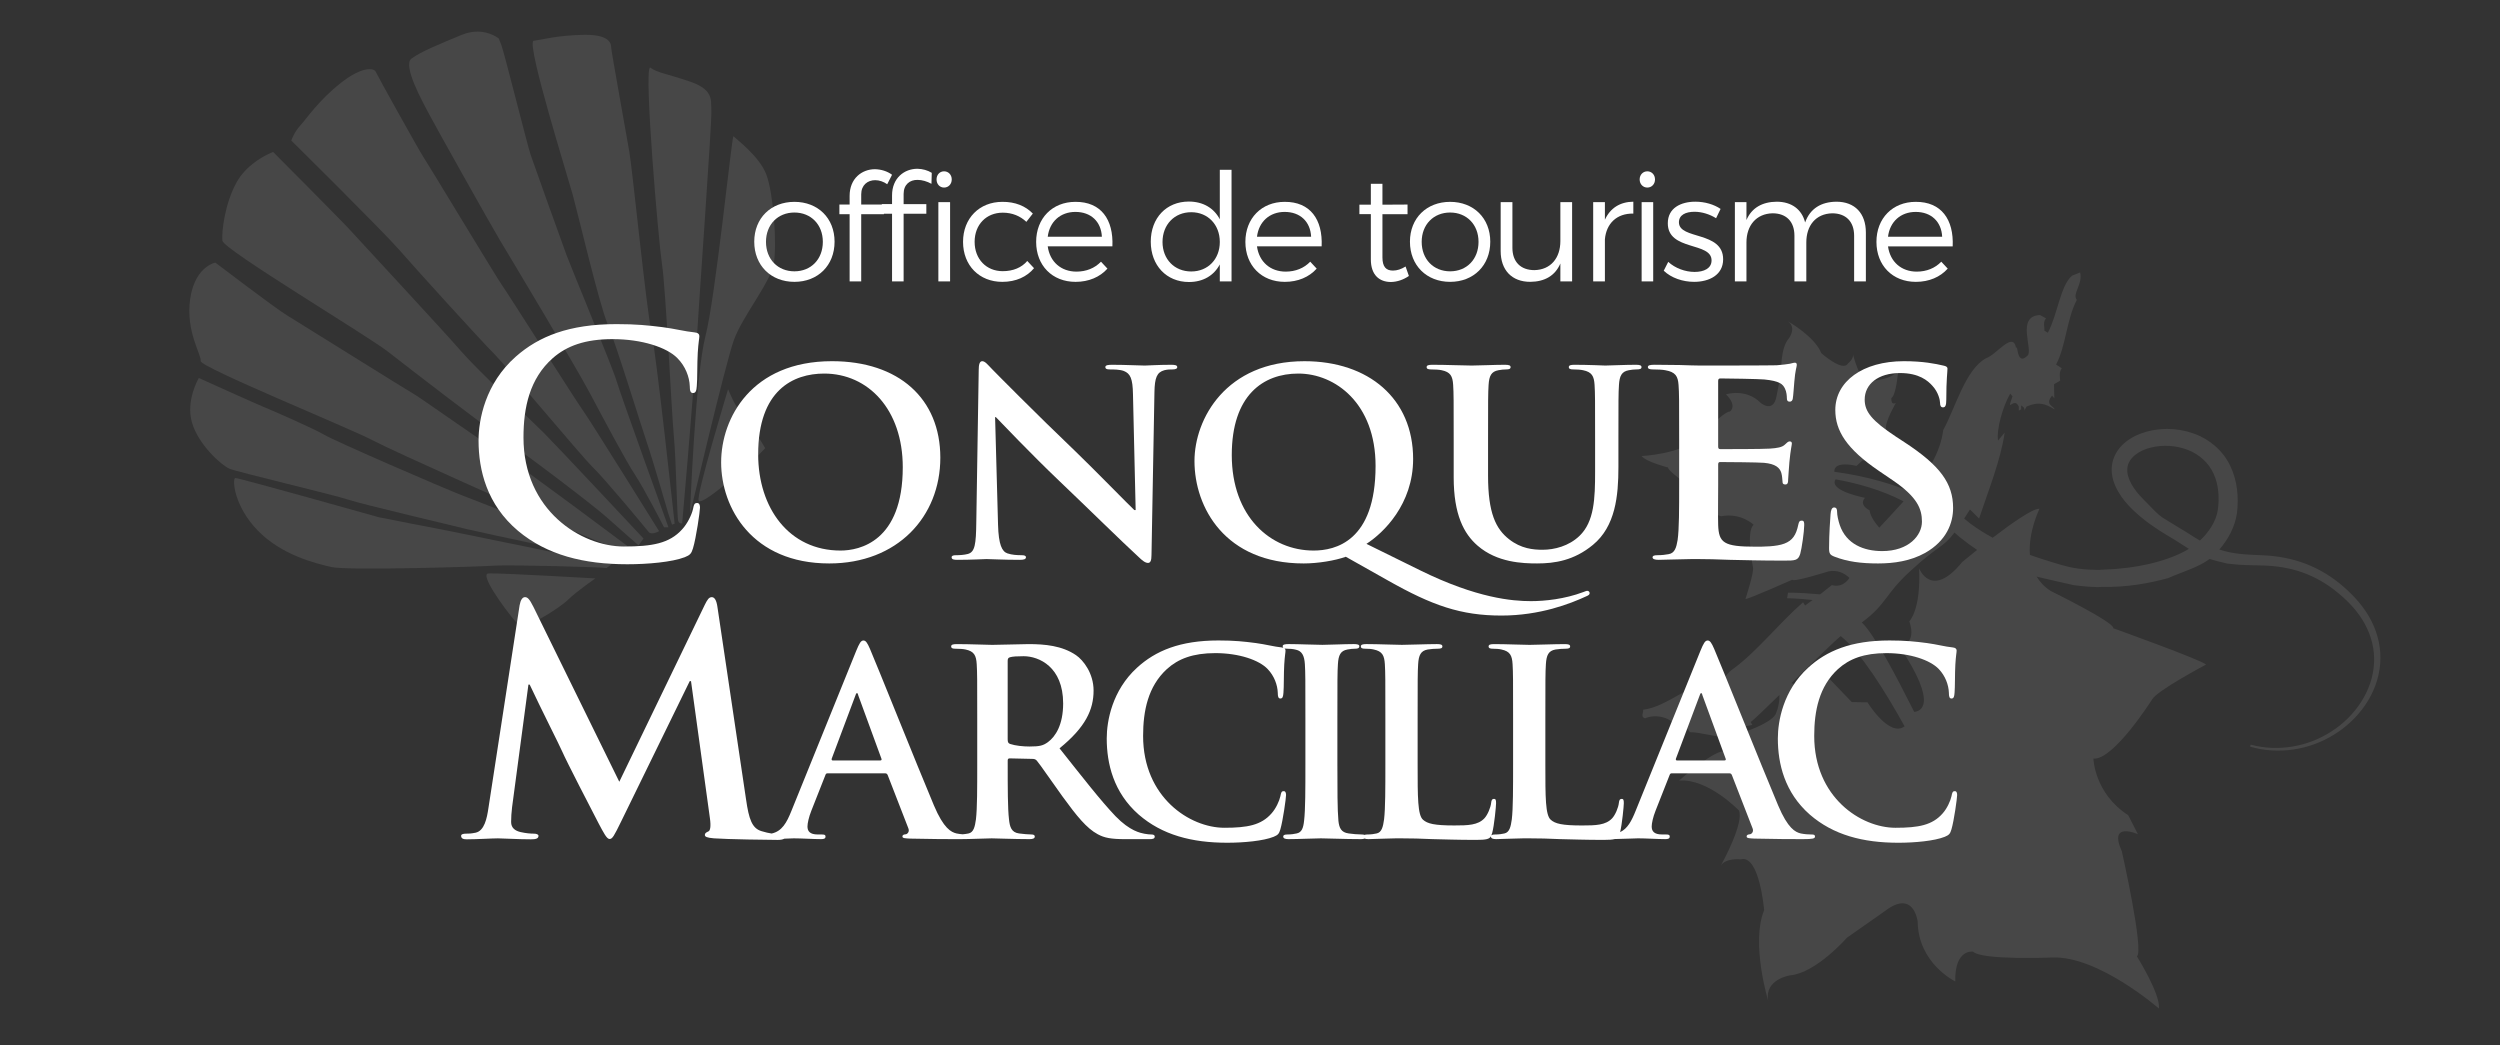<?xml version="1.0" encoding="utf-8"?>
<!-- Generator: Adobe Illustrator 16.0.0, SVG Export Plug-In . SVG Version: 6.00 Build 0)  -->
<!DOCTYPE svg PUBLIC "-//W3C//DTD SVG 1.1//EN" "http://www.w3.org/Graphics/SVG/1.1/DTD/svg11.dtd">
<svg version="1.1" id="Calque_1" xmlns="http://www.w3.org/2000/svg" xmlns:xlink="http://www.w3.org/1999/xlink" x="0px" y="0px"
	 width="259.5px" height="108.5px" viewBox="0 0 259.5 108.5" enable-background="new 0 0 259.5 108.5" xml:space="preserve">
<rect x="0" y="0" width="259.5" height="108.5" fill="#333333" stroke="none"/>
<g opacity="0.1">
	<path fill="#FFFFFF" d="M75.576,40.403c0,0-3.342,11.024-3.053,11.565c0.205,0.39,2.072-1.118,3.39-2.209
		c0.524-0.436,0.962-0.803,1.173-0.961c0.743-0.552,2.339-2.279,2.339-2.279s-1.617-2.8-2.334-3.458
		C76.372,42.405,75.576,40.403,75.576,40.403z"/>
	<path fill="#FFFFFF" d="M50.695,59.525c-0.053,0.004-0.093,0.016-0.125,0.041c-0.632,0.479,2.794,4.939,3.332,5.365
		c0.563,0.447,4.113-1.76,5.052-2.67c0.936-0.912,2.846-2.221,2.846-2.221s-8.971-0.521-10.858-0.521
		C50.836,59.52,50.753,59.523,50.695,59.525z"/>
	<path fill="#FFFFFF" d="M39.329,53.692c0,0-14.478-4.075-14.897-4.075c-0.002,0-0.003,0-0.003,0c-0.012,0-0.022,0.004-0.034,0.012
		c-0.28,0.21-0.073,2.923,2.335,5.414c2.494,2.582,6.006,3.431,7.673,3.816c1.672,0.387,15.648-0.045,16.953-0.146
		c1.307-0.107,11.299,0.15,11.604,0.25l0.518-0.389c0,0-16.066-3.314-17.001-3.488C45.541,54.917,39.329,53.692,39.329,53.692z"/>
	<path fill="#FFFFFF" d="M33.666,45.134c-1.044-0.63-5.817-2.709-6.298-2.892c-0.481-0.182-6.729-3.006-6.729-3.006
		s-1.387,2.328-0.708,4.635c0.677,2.309,3.06,4.432,3.896,4.784c0.837,0.351,10.9,2.723,12.294,3.201
		c1.393,0.479,11.58,2.863,12.438,3.09c0.861,0.227,15.364,3.298,15.364,3.298l0.344-0.467c0,0-14.305-5.603-16.233-6.334
		C46.107,50.713,34.711,45.764,33.666,45.134z"/>
	<path fill="#FFFFFF" d="M42.985,40.918c-0.583-0.323-11.976-7.437-13.25-8.22c-1.276-0.784-7.383-5.439-7.383-5.439
		s-0.425,0.078-0.938,0.466c-0.635,0.481-1.408,1.437-1.675,3.312c-0.483,3.386,1.203,5.812,1.089,6.436
		c-0.11,0.626,15.592,7.023,17.881,8.245c2.29,1.218,16.709,7.596,17.778,8.103c1.067,0.504,8.729,3.682,8.729,3.682l0.29-0.539
		c0,0-11.447-8.586-13.64-9.988C49.675,45.577,43.573,41.242,42.985,40.918z"/>
	<path fill="#FFFFFF" d="M47.848,36.442c-1.701-1.98-10.862-11.834-11.557-12.613c-0.695-0.782-7.94-8.055-7.94-8.055
		s-0.952,0.345-1.974,1.118c-0.65,0.491-1.328,1.156-1.809,2.017c-1.236,2.216-1.578,5.173-1.483,6.076
		c0.095,0.905,15.021,9.824,17.22,11.546c2.2,1.719,10.558,8.163,12.343,9.326c1.787,1.161,8.918,6.571,10.301,7.814
		c1.384,1.244,3.332,2.938,3.332,2.938l0.515-0.709c0,0-8.954-9.573-10.317-10.939C55.118,43.59,49.55,38.422,47.848,36.442z"/>
	<path fill="#FFFFFF" d="M52.107,29.6c-0.464-0.624-7.943-13.024-8.201-13.373c-0.259-0.346-4.779-8.458-4.913-8.791
		c-0.051-0.129-0.259-0.257-0.63-0.257c-0.542,0-1.435,0.272-2.703,1.213l-0.165,0.125c-0.042,0.031-0.083,0.064-0.125,0.098
		c-2.327,1.834-3.568,3.729-4.209,4.424c-0.64,0.691-0.924,1.55-0.924,1.55s9.558,9.45,11.152,11.29
		c1.6,1.843,8.575,9.531,9.886,10.83c1.31,1.298,8.972,10.531,10.229,11.76c1.26,1.229,5.489,6.306,5.803,6.725
		c0.309,0.417,1.103-0.063,1.103-0.063s-7.184-11.539-7.801-12.375C59.987,41.918,52.574,30.229,52.107,29.6z"/>
	<path fill="#FFFFFF" d="M58.834,26.552c-0.475-1.267-3.469-9.643-3.762-10.506c-0.295-0.861-2.765-10.707-3.03-11.376l-0.266-0.667
		c0,0-0.852-0.722-2.216-0.722c-0.486,0-1.038,0.092-1.641,0.34c-2.295,0.946-4.239,1.744-5.207,2.46l-0.004,0.003
		c-0.958,0.723,1.232,4.602,1.754,5.617c0.524,1.018,6.51,11.713,7.501,13.357c0.99,1.644,7.816,13.013,9.255,15.729
		c1.443,2.716,3.744,7.059,4.706,8.51c0.961,1.447,3.007,5.443,3.007,5.443l0.453-0.011c0,0-5.017-13.9-5.374-15.151
		C63.66,38.327,59.317,27.819,58.834,26.552z"/>
	<path fill="#FFFFFF" d="M65.328,15.773c-0.314-1.821-1.879-10.489-1.885-10.81c-0.006-0.312-0.003-1.35-2.635-1.35
		c-0.068,0-0.137,0.001-0.208,0.002c-2.844,0.054-4.346,0.521-5.198,0.614c-0.014,0.002-0.025,0.006-0.037,0.015
		c-0.681,0.513,3.559,14.063,4.095,16.009c0.545,1.973,2.724,11.277,3.625,13.419c0.898,2.144,3.572,10.864,4.08,12.325
		c0.51,1.461,2.215,7.331,2.215,7.331l0.375,1.128l0.274-0.097c0,0-1.929-17.814-2.43-20.042
		C67.103,32.095,65.643,17.595,65.328,15.773z"/>
	<path fill="#FFFFFF" d="M73.839,11.518c-0.042-0.622,0.09-1.294-0.377-1.922l-0.015-0.021c-0.309-0.402-0.868-0.784-1.88-1.125
		c-2.612-0.873-3.315-0.891-4.054-1.424c-0.009-0.008-0.019-0.012-0.028-0.012c-0.01,0-0.019,0.004-0.026,0.01
		c-0.603,0.456,0.863,17.761,1.258,20.411c0.408,2.727,0.966,14.966,1.226,17.8c0.259,2.833,0.327,8.516,0.46,8.849
		c0.123,0.313,0.372,0.25,0.403,0.24l0.004-0.003c0.014-0.162,1.122-12.653,1.438-17.934C72.567,31.064,73.914,12.544,73.839,11.518
		z"/>
	<path fill="#FFFFFF" d="M79.538,18.099c-0.742-1.934-3.247-3.753-3.402-3.961c-0.001-0.002-0.003-0.003-0.004-0.003
		c0,0-0.002,0.001-0.003,0.002c-0.186,0.14-1.865,16.773-2.907,20.766c-1.044,4.021-1.603,18.492-1.603,18.492
		s3.654-15.578,4.556-18.09c0.903-2.506,3.775-5.938,4.136-7.938C80.672,25.371,80.285,20.036,79.538,18.099z"/>
</g>
<path opacity="0.1" fill="#FFFFFF" d="M246.133,64.421c-0.703-1.375-1.748-2.541-2.893-3.533c-1.15-1.002-2.477-1.824-3.924-2.371
	c-1.436-0.549-2.971-0.824-4.492-0.881c-1.795-0.072-3.059-0.125-4.453-0.596c0.898-1.039,1.615-2.318,1.83-3.794
	c0.182-1.631,0.053-3.332-0.711-4.907c-0.742-1.565-2.176-2.777-3.76-3.33c-0.898-0.324-1.836-0.486-2.775-0.486
	c-0.717,0-1.432,0.095-2.131,0.282c-0.813,0.228-1.609,0.584-2.299,1.174c-0.684,0.575-1.238,1.467-1.318,2.449
	c-0.088,0.977,0.24,1.866,0.658,2.59c0.422,0.737,0.951,1.349,1.52,1.901c1.139,1.094,2.398,1.958,3.717,2.739
	c1.035,0.602,1.383,0.879,2.104,1.316c-2.15,1.305-5.533,2.063-8.941,2.158c-0.662,0.066-2.301,0-3.508-0.285
	c-0.689-0.141-2.957-0.863-3.619-1.096c-0.127-0.041-0.279-0.098-0.434-0.154c-0.186-2.404,0.992-4.777,0.992-4.777
	c-0.02-0.004-0.037-0.004-0.059-0.004c-0.701,0-2.891,1.549-4.797,3.004c-0.799-0.441-1.604-0.938-2.332-1.484
	c-0.213-0.16-0.418-0.342-0.627-0.51c0.184-0.285,0.377-0.589,0.602-0.943l0.947,0.938c0.967-2.917,2.244-6.059,2.654-8.918
	l-0.689,0.831c-0.176-1.193,0.508-3.567,1.262-4.87l0.244,0.276c-0.389,1.088-0.297,0.942-0.053,0.796
	c0.193-0.119,0.486-0.237,0.703,0.28v0.405l0.248-0.128l-0.006-0.409c0.16,0.127,0.402,0.204,0.326,0.553l0.234-0.434
	c1.291-0.57,2.014-0.261,2.904,0.292c-0.002-0.321-1.059-0.458-0.254-1.425l0.234,0.273l-0.031-1.456l0.637-0.378
	c-0.035-0.522-0.125-0.882,0.17-1.279l-0.59-0.39c1.016-1.918,1.105-4.739,2.15-6.709c-0.512-0.644,0.643-1.615,0.344-2.847
	l-0.824,0.323c-1.23,1-1.52,4.09-2.531,5.931l-0.348-0.211c0.02-0.446-0.186-0.836,0.158-1.286l-0.617-0.341
	c-2.537,0.101-0.672,3.612-1.295,4.21c-0.633,0.642-0.877,0.181-0.994-0.276c-0.104-0.406-0.111-0.809-0.197-0.469
	c-0.264-1.889-2.082,0.7-3.1,1.011c-2.172,1.154-3.221,5.224-4.463,7.467c-0.295,2.354-1.682,4.504-3.289,6.44
	c-1.717-0.722-4.43-1.631-8.016-2.113c-0.049-1.226,2.303-0.607,2.303-0.607l0.609-0.565l1.938,0.084
	c-0.242-1.946,2.592-1.773,2.592-1.773c-1.711-0.177-2.078-1.598-2.078-1.598c-0.133-0.7,1.027-2.693,1.027-2.693
	c-0.553,0.301-0.467-0.506-0.467-0.506c0.492-0.245,0.709-2.813,0.709-2.813c-1.012,1.142-3.373,1.045-3.373,1.045
	c-0.654-0.282-1.264-2.527-1.33-2.776c0.117,0.484-0.527,0.978-0.527,0.978c-0.525,0.891-2.752-1.084-2.752-1.084
	c-0.684-1.741-3.459-3.304-3.459-3.304c0.936,0.681,0.086,1.772,0.086,1.772c-0.904,1.034-0.789,3.514-0.789,3.514l-0.473,2.397
	c-0.295,1.918-1.646,0.791-1.646,0.791c-1.547-1.572-3.613-0.899-3.613-0.899c1.234,1.23,0.408,1.783,0.408,1.783
	c-0.643-0.02-3.227,2.667-3.227,2.667c-1.68,1.755-5.938,1.955-5.938,1.955c0.457,0.606,2.746,1.188,2.746,1.188
	c-0.078,0.479,4.422,3.458,4.422,3.458c1.639,0.657,0.004,1.235,0.004,1.235l1.059,0.37c2.111-0.4,3.4,0.887,3.4,0.887
	c-0.836,0.664-0.074,4.402-0.074,4.402c0.143,0.488-0.781,3.297-0.781,3.297c0.324,0.021,4.863-2.002,4.863-2.002
	c0.148,0.279,3.74-0.861,3.74-0.861c0.939-0.189,1.66,0.17,2.197,0.68c-0.432,0.602-0.992,0.957-1.834,0.744
	c-0.4,0.324-0.809,0.643-1.215,0.959c-1.055-0.098-2.146-0.172-3.33-0.18l-0.098,0.58c0,0,1.059,0.008,2.648,0.186
	c-0.26,0.193-0.516,0.391-0.779,0.576l-0.213-0.338c-2.502,2.172-4.801,5.135-7.289,6.936c-1.084,0.734-1.004,1.816-2.027,1.107
	c-2.561,0.502-4.834,2.797-7.281,3.109c0.037,0.346-0.285,0.734,0.189,0.893c1.211-0.523,2.842-0.021,3.154,0.871l-0.537,0.035
	c0.363,0.184,0.736,0.35,1.119,0.52l0.508-0.461c0.219,0.174,0.348,0.336,0.404,0.471c1.129,0,2.33,0.457,3.643,0.486
	c0.678-0.568,1.49-1.018,2.855-1.24l-0.172-0.297c0.262-0.182,1.496-1.365,2.982-2.813c0.035,1.223-0.439,2.078-0.439,2.078
	c-0.762,1.174-5.111,2.422-5.111,2.422c1.184,0.33-0.031,1.35-0.031,1.35c-1.037-0.32-4.838,3.037-4.838,3.037
	c2.994-0.242,6.215,3.105,6.215,3.105c0.533,1.279-1.629,5.273-1.887,5.738c0.496-0.84,2.07-0.666,2.07-0.666
	c1.955-0.549,2.434,5.277,2.434,5.277c-1.4,3.398,0.418,9.4,0.418,9.4c-0.404-2.244,2.291-2.639,2.291-2.639
	c2.684-0.24,5.891-3.91,5.891-3.91l3.932-2.756c3.029-2.326,3.408,1.111,3.408,1.111c0.059,4.332,3.9,6.189,3.9,6.189
	c-0.074-3.426,1.857-3.09,1.857-3.09c0.877,0.904,8.197,0.607,8.197,0.607c4.775-0.203,11.086,5.295,11.086,5.295
	c0.174-1.486-2.285-5.41-2.285-5.41c0.764-0.582-1.568-10.92-1.568-10.92c-1.434-3.168,1.672-1.76,1.672-1.76l-1.006-1.971
	c-3.535-2.295-3.613-5.879-3.613-5.879c2.084,0.191,6.092-6.141,6.092-6.141c0.459-0.895,5.598-3.621,5.598-3.621
	c-0.441-0.467-9.629-3.771-9.629-3.771c0.166-0.6-6.477-3.859-6.477-3.859c-0.674-0.426-1.143-0.945-1.482-1.504
	c0.092,0.021,0.182,0.049,0.273,0.07c1.215,0.277,2.436,0.572,3.602,0.824c0.918,0.117,2.176,0.246,2.988,0.174
	c2.412,0.057,4.713-0.344,6.799-0.91c1.279-0.59,3.088-1.08,4.299-1.986c0.416,0.133,0.988,0.285,1.834,0.48
	c1.379,0.119,0.703,0.135,3.59,0.195c1.439,0.029,2.863,0.244,4.205,0.721c1.34,0.475,2.594,1.207,3.693,2.121
	c1.119,0.918,2.113,1.979,2.791,3.236c0.678,1.242,1.037,2.666,0.951,4.086c-0.15,2.871-1.984,5.506-4.412,7.059
	c-2.439,1.592-5.555,2.146-8.396,1.375l-0.055,0.207c2.877,0.852,6.107,0.367,8.672-1.223c2.563-1.557,4.582-4.258,4.83-7.373
	C247.191,67.36,246.84,65.788,246.133,64.421z M190.539,49.753c2.176,0.394,4.738,1.082,7.051,2.286
	c-0.861,0.971-1.74,1.881-2.52,2.735c-1.02-1.15-0.996-1.792-0.996-1.792c-1.213-0.644-0.488-1.305-0.488-1.305
	C190.008,50.896,190.342,50.013,190.539,49.753z M193.848,72.905l-1.635-0.031l-2.633-2.74c-1.064,1.426-2.447,1.311-3.625,0.777
	c2.289-2.23,4.713-4.605,5.115-4.885c2.072,1.664,4.609,5.729,6.627,9.365C196.107,76.585,193.848,72.905,193.848,72.905z
	 M203.684,58.329c-3.215,3.965-4.482,0.662-4.482,0.662c0.205,4.332-1.012,5.496-1.012,5.496c0.848,2.563-1.084,2.52-1.084,2.52
	c4.285,6.371,2.086,6.852,1.588,6.885c-1.951-3.871-4.129-8.031-5.438-9.281c2.586-1.91,2.371-2.887,4.986-5.289
	c3.043-2.811,3.383-2.395,4.635-4.043c0.182,0.154,0.35,0.32,0.535,0.467c0.58,0.471,1.186,0.916,1.813,1.336
	C204.314,57.806,203.684,58.329,203.684,58.329z M230.205,52.963c-0.184,1.153-0.902,2.255-1.852,3.151
	c-0.426-0.244-0.887-0.533-1.389-0.867c-0.709-0.406-1.352-0.834-2.551-1.557c-0.537-0.383-0.969-0.892-1.943-1.874
	c-0.967-0.955-1.771-2.181-1.648-3.233c0.084-1.024,1.189-1.835,2.439-2.125c1.246-0.314,2.637-0.222,3.836,0.241
	c1.197,0.466,2.162,1.341,2.67,2.464C230.297,50.286,230.391,51.669,230.205,52.963z"/>
<g>
	<path fill="#FFFFFF" d="M53.775,55.105c3.009,2.512,6.813,3.465,11.343,3.465c2.117,0,4.629-0.222,5.953-0.73
		c0.563-0.223,0.694-0.381,0.86-0.922c0.331-1.081,0.728-3.847,0.728-4.229c0-0.254-0.066-0.477-0.298-0.477
		c-0.265,0-0.331,0.127-0.43,0.636c-0.133,0.572-0.562,1.495-1.125,2.099c-1.322,1.463-3.108,1.78-6.051,1.78
		c-4.431,0-10.417-3.752-10.417-11.319c0-3.084,0.628-6.105,3.042-8.236c1.456-1.271,3.34-1.971,6.217-1.971
		c3.042,0,5.622,0.858,6.713,1.971c0.826,0.826,1.257,1.939,1.29,2.925c0,0.445,0.066,0.7,0.331,0.7
		c0.298,0,0.364-0.255,0.397-0.731c0.066-0.636,0.033-2.385,0.099-3.434c0.066-1.113,0.166-1.494,0.166-1.749
		c0-0.191-0.133-0.35-0.497-0.382c-0.992-0.095-2.05-0.381-3.307-0.54c-1.521-0.19-2.744-0.318-4.795-0.318
		c-4.927,0-8.068,1.272-10.449,3.37c-3.175,2.798-3.87,6.55-3.87,8.712C49.675,48.81,50.535,52.371,53.775,55.105z"/>
	<path fill="#FFFFFF" d="M86.077,58.486c7.073,0,11.529-4.847,11.529-10.979c0-6.132-4.316-10.016-11.25-10.016
		c-8.354,0-11.501,5.918-11.501,10.498C74.854,52.729,78.084,58.486,86.077,58.486z M85.547,38.776c4.567,0,8.16,3.722,8.16,9.721
		c0,7.739-4.511,8.65-6.46,8.65c-5.347,0-8.549-4.419-8.549-9.989C78.697,40.49,82.345,38.776,85.547,38.776z"/>
	<path fill="#FFFFFF" d="M99.393,58.111c1.448,0,2.757-0.08,3.008-0.08c0.529,0,1.643,0.08,3.453,0.08
		c0.389,0,0.64-0.053,0.64-0.268c0-0.161-0.167-0.214-0.474-0.214c-0.445,0-0.975-0.027-1.448-0.188
		c-0.557-0.188-0.919-0.884-0.975-2.973l-0.306-11.167h0.083c0.501,0.508,3.592,3.776,6.628,6.668
		c2.896,2.758,6.46,6.266,8.215,7.874c0.306,0.294,0.641,0.589,0.946,0.589c0.251,0,0.362-0.241,0.362-0.83l0.306-16.898
		c0.028-1.5,0.251-2.062,1.031-2.276c0.334-0.081,0.557-0.081,0.835-0.081c0.334,0,0.501-0.08,0.501-0.241
		c0-0.213-0.278-0.241-0.64-0.241c-1.365,0-2.423,0.08-2.73,0.08c-0.584,0-1.921-0.08-3.37-0.08c-0.417,0-0.724,0.027-0.724,0.241
		c0,0.161,0.112,0.241,0.446,0.241c0.389,0,1.058,0,1.476,0.162c0.669,0.268,0.919,0.776,0.946,2.41l0.279,12.024h-0.14
		c-0.474-0.428-4.232-4.285-6.126-6.105c-4.066-3.883-8.298-8.168-8.633-8.516c-0.473-0.482-0.724-0.83-1.03-0.83
		c-0.279,0-0.362,0.375-0.362,0.911l-0.251,15.773c-0.028,2.33-0.139,3.107-0.863,3.321c-0.39,0.107-0.891,0.134-1.253,0.134
		c-0.278,0-0.446,0.053-0.446,0.214C98.78,58.084,99.03,58.111,99.393,58.111z"/>
	<path fill="#FFFFFF" d="M135.322,58.486c1.475,0,3.257-0.294,4.372-0.695l4.373,2.463c4.594,2.598,7.574,3.641,11.779,3.641
		c4.01,0,7.156-1.23,8.828-2.008c0.193-0.08,0.332-0.16,0.332-0.322c0-0.133-0.109-0.238-0.25-0.238c-0.111,0-0.25,0.08-0.418,0.133
		c-1.922,0.723-3.98,0.938-5.43,0.938c-1.893,0-5.598-0.295-11.473-3.187l-5.598-2.759c1.754-1.125,4.846-4.097,4.846-8.811
		c0-6.266-4.623-10.149-11.279-10.149c-8.16,0-11.417,5.999-11.417,10.364C123.987,52.675,127.162,58.486,135.322,58.486z
		 M134.764,38.776c3.844,0,8.02,3.106,8.02,9.587c0,7.847-4.204,8.784-6.432,8.784c-4.484,0-8.494-3.535-8.494-9.909
		C127.858,41.026,131.116,38.776,134.764,38.776z"/>
	<path fill="#FFFFFF" d="M148.553,38.347c0.391,0,0.865,0.027,1.088,0.081c0.918,0.188,1.141,0.616,1.197,1.526
		c0.055,0.857,0.055,1.607,0.055,5.677v3.91c0,3.883,1.059,5.864,2.479,7.096c2.033,1.768,4.705,1.848,6.182,1.848
		c1.811,0,3.816-0.294,5.793-1.928c2.34-1.928,2.645-5.088,2.645-8.061v-2.866c0-4.07,0-4.82,0.057-5.677
		c0.057-0.937,0.279-1.393,1.031-1.526c0.332-0.054,0.502-0.081,0.807-0.081c0.334,0,0.502-0.053,0.502-0.241
		s-0.195-0.241-0.584-0.241c-1.088,0-2.842,0.08-3.176,0.08c-0.027,0-1.781-0.08-3.203-0.08c-0.389,0-0.584,0.053-0.584,0.241
		s0.166,0.241,0.473,0.241s0.779,0.027,1.002,0.081c0.92,0.188,1.143,0.616,1.199,1.526c0.055,0.857,0.055,1.607,0.055,5.677v3.347
		c0,2.759-0.082,5.169-1.615,6.642c-1.113,1.072-2.617,1.446-3.842,1.446c-0.947,0-2.229-0.107-3.482-1.098
		c-1.363-1.071-2.172-2.705-2.172-6.588v-3.749c0-4.07,0-4.82,0.055-5.677c0.057-0.937,0.279-1.393,1.031-1.526
		c0.334-0.054,0.502-0.081,0.809-0.081c0.277,0,0.445-0.053,0.445-0.241s-0.195-0.241-0.613-0.241c-1.004,0-2.756,0.08-3.424,0.08
		c-0.836,0-2.592-0.08-4.066-0.08c-0.418,0-0.613,0.053-0.613,0.241S148.246,38.347,148.553,38.347z"/>
	<path fill="#FFFFFF" d="M171.598,38.347c0.451,0,0.996,0.027,1.254,0.081c1.061,0.188,1.316,0.616,1.381,1.526
		c0.064,0.857,0.064,1.607,0.064,5.677v4.713c0,2.464,0,4.58-0.16,5.704c-0.129,0.777-0.289,1.366-0.932,1.473
		c-0.289,0.054-0.676,0.108-1.156,0.108c-0.387,0-0.514,0.08-0.514,0.214c0,0.188,0.225,0.268,0.641,0.268
		c0.643,0,1.479-0.053,2.217-0.053c0.773-0.027,1.479-0.027,1.832-0.027c0.965,0,1.961,0.027,3.344,0.08
		c1.381,0.026,3.146,0.081,5.557,0.081c1.223,0,1.512,0,1.736-0.696c0.16-0.536,0.416-2.357,0.416-2.973
		c0-0.268,0-0.482-0.256-0.482c-0.225,0-0.289,0.107-0.354,0.402c-0.225,1.098-0.609,1.661-1.445,1.981
		c-0.836,0.322-2.186,0.322-3.021,0.322c-3.277,0-3.791-0.402-3.855-2.25c-0.031-0.777,0-3.24,0-4.151v-2.116
		c0-0.16,0.031-0.268,0.193-0.268c0.77,0,3.951,0.027,4.563,0.08c1.189,0.107,1.639,0.509,1.799,1.044
		c0.098,0.348,0.098,0.696,0.129,0.964c0,0.134,0.064,0.242,0.289,0.242c0.289,0,0.289-0.295,0.289-0.509
		c0-0.187,0.096-1.258,0.129-1.794c0.129-1.366,0.258-1.794,0.258-1.956c0-0.16-0.098-0.214-0.227-0.214
		c-0.16,0-0.289,0.134-0.514,0.348c-0.289,0.268-0.77,0.348-1.541,0.401c-0.74,0.054-4.436,0.054-5.143,0.054
		c-0.193,0-0.225-0.107-0.225-0.295v-6.775c0-0.187,0.064-0.268,0.225-0.268c0.643,0,4.016,0.053,4.564,0.107
		c1.605,0.161,1.928,0.482,2.152,0.964c0.16,0.321,0.191,0.776,0.191,0.964c0,0.241,0.064,0.375,0.289,0.375
		c0.227,0,0.291-0.161,0.322-0.295c0.064-0.321,0.129-1.5,0.162-1.767c0.096-1.232,0.256-1.553,0.256-1.74
		c0-0.135-0.031-0.242-0.191-0.242c-0.162,0-0.354,0.08-0.516,0.107c-0.258,0.054-0.771,0.107-1.381,0.161
		c-0.611,0.027-7.006,0.027-8.033,0.027c-0.451,0-1.189-0.027-2.025-0.053c-0.803,0-1.734-0.027-2.602-0.027
		c-0.484,0-0.709,0.053-0.709,0.241S171.244,38.347,171.598,38.347z"/>
	<path fill="#FFFFFF" d="M190.443,57.791c1.324,0.508,2.711,0.695,4.498,0.695c1.631,0,3.355-0.24,4.896-1.098
		c2.217-1.258,2.895-3.106,2.895-4.659c0-2.544-1.324-4.392-5.051-6.829l-0.863-0.563c-2.557-1.687-3.264-2.624-3.264-3.856
		c0-1.607,1.387-2.759,3.664-2.759c2.002,0,2.896,0.804,3.357,1.313c0.648,0.696,0.801,1.526,0.801,1.767
		c0,0.321,0.094,0.482,0.311,0.482c0.244,0,0.338-0.214,0.338-0.803c0-2.089,0.123-2.865,0.123-3.213
		c0-0.188-0.154-0.269-0.432-0.322c-0.801-0.188-2.094-0.455-4.096-0.455c-4.281,0-7.115,2.116-7.115,5.062
		c0,2.169,1.17,4.044,4.557,6.347l1.418,0.964c2.557,1.741,3.018,2.973,3.018,4.285c0,1.419-1.355,3.053-4.127,3.053
		c-1.908,0-3.727-0.722-4.404-2.705c-0.152-0.456-0.277-1.018-0.277-1.366c0-0.214-0.031-0.456-0.309-0.456
		c-0.246,0-0.338,0.295-0.369,0.696c-0.031,0.428-0.154,2.035-0.154,3.509C189.857,57.468,189.949,57.603,190.443,57.791z"/>
	<path fill="#FFFFFF" d="M119.54,86.621c-0.214,0-0.456-0.027-0.75-0.08c-0.402-0.082-1.5-0.27-3-1.82
		c-1.58-1.66-3.427-4.045-5.811-7.045c2.705-2.195,3.535-4.016,3.535-5.998c0-1.795-1.071-3.16-1.821-3.67
		c-1.446-0.99-3.241-1.15-4.928-1.15c-0.83,0-2.865,0.08-3.775,0.08c-0.563,0-2.25-0.08-3.669-0.08
		c-0.402,0-0.589,0.053-0.589,0.242c0,0.186,0.16,0.238,0.456,0.238c0.375,0,0.83,0.027,1.044,0.082
		c0.884,0.188,1.098,0.615,1.152,1.527c0.053,0.855,0.053,1.605,0.053,5.676v4.713c0,2.465,0,4.58-0.133,5.705
		c-0.107,0.777-0.241,1.365-0.777,1.473c-0.161,0.035-0.372,0.064-0.605,0.086c-0.202-0.018-0.414-0.043-0.627-0.086
		c-0.563-0.135-1.339-0.508-2.357-2.92c-1.713-4.07-5.999-14.781-6.642-16.256c-0.268-0.615-0.429-0.855-0.669-0.855
		c-0.268,0-0.428,0.295-0.75,1.07l-6.722,16.604c-0.5,1.254-0.987,2.123-2.056,2.363c-0.305-0.049-0.649-0.119-1.059-0.248
		c-0.979-0.293-1.306-1.24-1.6-3.297l-2.971-19.979c-0.098-0.686-0.293-1.012-0.587-1.012c-0.294,0-0.458,0.262-0.719,0.783
		l-8.88,18.379l-8.911-18.15c-0.424-0.85-0.621-1.012-0.881-1.012c-0.261,0-0.457,0.293-0.556,0.848l-3.232,21.023
		c-0.163,1.111-0.424,2.383-1.338,2.58c-0.49,0.098-0.718,0.098-0.979,0.098c-0.327,0-0.522,0.066-0.522,0.229
		c0,0.293,0.261,0.359,0.588,0.359c1.045,0,2.611-0.1,3.231-0.1c0.588,0,2.057,0.1,3.428,0.1c0.489,0,0.784-0.066,0.784-0.359
		c0-0.162-0.229-0.229-0.49-0.229c-0.326,0-0.784-0.033-1.371-0.164c-0.556-0.131-0.98-0.424-0.98-1.045
		c0-0.521,0.033-0.945,0.099-1.533l1.697-12.732h0.131c1.142,2.449,3.101,6.301,3.395,6.986c0.392,0.914,2.971,5.91,3.754,7.412
		c0.522,0.979,0.848,1.631,1.142,1.631c0.294,0,0.458-0.293,1.208-1.828l7.116-14.561h0.131L73.685,84.9
		c0.132,0.914,0.033,1.338-0.163,1.404c-0.229,0.098-0.359,0.195-0.359,0.359c0,0.195,0.196,0.293,0.947,0.357
		c1.306,0.1,5.811,0.164,6.627,0.164c0.278,0,0.52-0.043,0.676-0.129c0.483-0.018,0.852-0.035,0.982-0.035
		c0.83,0,1.981,0.082,2.838,0.082c0.295,0,0.456-0.055,0.456-0.268c0-0.162-0.081-0.215-0.401-0.215h-0.402
		c-0.83,0-1.071-0.35-1.071-0.83c0-0.32,0.134-0.965,0.402-1.635l1.446-3.668c0.053-0.16,0.106-0.215,0.241-0.215h5.972
		c0.133,0,0.214,0.055,0.268,0.188l2.142,5.518c0.134,0.32-0.053,0.563-0.241,0.615c-0.268,0.027-0.375,0.08-0.375,0.242
		c0,0.186,0.321,0.186,0.804,0.213c2.142,0.055,4.097,0.055,5.061,0.055c0.044,0,0.079-0.002,0.121-0.002
		c0.005,0,0.009,0.002,0.014,0.002c1.071,0,2.759-0.082,3.267-0.082c0.402,0,2.384,0.082,3.937,0.082
		c0.348,0,0.536-0.082,0.536-0.268c0-0.135-0.107-0.215-0.321-0.215c-0.322,0-0.911-0.053-1.313-0.107
		c-0.803-0.107-0.964-0.695-1.044-1.473c-0.133-1.125-0.133-3.24-0.133-5.732v-0.373c0-0.162,0.08-0.215,0.213-0.215l2.33,0.053
		c0.188,0,0.348,0.027,0.482,0.188c0.348,0.402,1.58,2.223,2.651,3.697c1.5,2.063,2.518,3.32,3.669,3.936
		c0.696,0.377,1.366,0.51,2.865,0.51h2.544c0.322,0,0.509-0.055,0.509-0.268C119.861,86.701,119.754,86.621,119.54,86.621z
		 M91.366,78.936h-4.927c-0.107,0-0.134-0.08-0.107-0.188l2.463-6.563c0.027-0.105,0.081-0.24,0.162-0.24
		c0.08,0,0.106,0.135,0.133,0.24l2.41,6.588C91.527,78.855,91.5,78.936,91.366,78.936z M108.774,77.033
		c-0.482,0.35-0.83,0.455-1.901,0.455c-0.669,0-1.473-0.08-2.035-0.268c-0.188-0.08-0.241-0.188-0.241-0.48v-8.143
		c0-0.213,0.053-0.322,0.241-0.375c0.268-0.08,0.75-0.107,1.419-0.107c1.58,0,4.098,1.1,4.098,4.902
		C110.354,75.213,109.577,76.445,108.774,77.033z"/>
	<path fill="#FFFFFF" d="M188.049,86.621c-0.322,0-0.725-0.027-1.127-0.107c-0.563-0.135-1.338-0.508-2.355-2.92
		c-1.715-4.07-5.998-14.781-6.643-16.256c-0.268-0.615-0.428-0.855-0.668-0.855c-0.268,0-0.43,0.295-0.75,1.07l-6.723,16.604
		c-0.428,1.066-0.842,1.855-1.613,2.217c0.203-0.826,0.381-2.707,0.381-2.992c0-0.32-0.027-0.455-0.215-0.455
		c-0.215,0-0.268,0.16-0.295,0.4c-0.053,0.51-0.375,1.26-0.695,1.607c-0.67,0.723-1.715,0.75-3.133,0.75
		c-2.09,0-2.787-0.188-3.242-0.59c-0.563-0.48-0.563-2.33-0.563-5.758v-4.713c0-4.07,0-4.82,0.055-5.676
		c0.055-0.939,0.268-1.395,0.99-1.527c0.322-0.055,0.75-0.082,1.045-0.082c0.322,0,0.482-0.053,0.482-0.238
		c0-0.189-0.188-0.242-0.563-0.242c-1.045,0-3,0.08-3.643,0.08c-0.723,0-2.41-0.08-3.67-0.08c-0.4,0-0.588,0.053-0.588,0.242
		c0,0.186,0.162,0.238,0.455,0.238c0.348,0,0.67,0.027,0.885,0.082c0.883,0.188,1.098,0.615,1.15,1.527
		c0.053,0.855,0.053,1.605,0.053,5.676v4.713c0,2.465,0,4.58-0.133,5.705c-0.107,0.777-0.242,1.365-0.777,1.473
		c-0.24,0.055-0.563,0.107-0.963,0.107c-0.219,0-0.334,0.041-0.389,0.105c0.035-0.076,0.064-0.162,0.092-0.268
		c0.215-0.775,0.402-2.783,0.402-3.078c0-0.32-0.025-0.455-0.215-0.455c-0.213,0-0.266,0.16-0.293,0.4
		c-0.053,0.51-0.375,1.26-0.695,1.607c-0.67,0.723-1.715,0.75-3.135,0.75c-2.088,0-2.785-0.188-3.24-0.59
		c-0.563-0.48-0.563-2.33-0.563-5.758v-4.713c0-4.07,0-4.82,0.053-5.676c0.055-0.939,0.27-1.395,0.992-1.527
		c0.32-0.055,0.75-0.082,1.045-0.082c0.32,0,0.48-0.053,0.48-0.238c0-0.189-0.188-0.242-0.563-0.242c-1.043,0-2.998,0.08-3.641,0.08
		c-0.725,0-2.41-0.08-3.67-0.08c-0.401,0-0.589,0.053-0.589,0.242c0,0.186,0.161,0.238,0.454,0.238c0.35,0,0.672,0.027,0.885,0.082
		c0.885,0.188,1.098,0.615,1.152,1.527c0.053,0.855,0.053,1.605,0.053,5.676v4.713c0,2.465,0,4.58-0.133,5.705
		c-0.107,0.777-0.242,1.365-0.777,1.473c-0.24,0.055-0.563,0.107-0.965,0.107c-0.132,0-0.219,0.018-0.285,0.043
		c-0.07-0.025-0.156-0.043-0.277-0.043c-0.402,0-0.991-0.053-1.366-0.107c-0.804-0.107-0.991-0.59-1.071-1.311
		c-0.107-1.152-0.107-3.27-0.107-5.867v-4.713c0-4.07,0-4.82,0.055-5.676c0.053-0.939,0.268-1.395,0.99-1.527
		c0.322-0.055,0.535-0.082,0.805-0.082c0.268,0,0.427-0.053,0.427-0.266c0-0.162-0.214-0.215-0.562-0.215
		c-1.018,0-2.599,0.08-3.268,0.08c-0.777,0-2.464-0.08-3.481-0.08c-0.429,0-0.643,0.053-0.643,0.215c0,0.078,0.028,0.129,0.069,0.17
		c-0.049-0.018-0.107-0.031-0.177-0.037c-0.803-0.08-1.66-0.32-2.678-0.455c-1.231-0.16-2.223-0.268-3.882-0.268
		c-3.991,0-6.535,1.07-8.463,2.838c-2.571,2.357-3.133,5.518-3.133,7.338c0,2.598,0.696,5.598,3.32,7.9
		c2.438,2.115,5.517,2.92,9.186,2.92c1.714,0,3.75-0.188,4.82-0.617c0.456-0.188,0.563-0.32,0.697-0.775
		c0.268-0.91,0.59-3.24,0.59-3.561c0-0.215-0.054-0.404-0.242-0.404c-0.214,0-0.268,0.107-0.348,0.537
		c-0.106,0.482-0.455,1.258-0.911,1.768c-1.071,1.23-2.517,1.498-4.9,1.498c-3.589,0-8.436-3.16-8.436-9.533
		c0-2.598,0.509-5.141,2.464-6.936c1.178-1.07,2.704-1.66,5.034-1.66c2.464,0,4.552,0.723,5.436,1.66
		c0.669,0.697,1.018,1.633,1.045,2.463c0,0.377,0.053,0.59,0.268,0.59c0.242,0,0.294-0.213,0.321-0.615
		c0.054-0.535,0.027-2.01,0.081-2.893c0.054-0.938,0.134-1.26,0.134-1.475c0-0.082-0.031-0.158-0.1-0.215
		c0.064,0.018,0.141,0.027,0.234,0.027c0.321,0,0.67,0.027,0.964,0.109c0.589,0.133,0.856,0.588,0.911,1.5
		c0.054,0.855,0.054,1.605,0.054,5.676v4.713c0,2.598,0,4.715-0.134,5.84c-0.08,0.775-0.241,1.23-0.776,1.338
		c-0.241,0.055-0.563,0.107-0.964,0.107c-0.321,0-0.428,0.08-0.428,0.215c0,0.186,0.188,0.268,0.536,0.268
		c1.071,0,2.758-0.082,3.375-0.082c0.723,0,2.41,0.082,4.177,0.082c0.145,0,0.27-0.02,0.359-0.063
		c0.089,0.043,0.221,0.063,0.392,0.063c0.535,0,1.231-0.055,1.847-0.055c0.643-0.027,1.232-0.027,1.527-0.027
		c1.098,0,2.063,0.027,3.268,0.082c1.203,0.025,2.598,0.08,4.525,0.08c1.072,0,1.396-0.082,1.563-0.387
		c-0.002,0.014-0.008,0.023-0.008,0.039c0,0.186,0.186,0.268,0.535,0.268c0.535,0,1.23-0.055,1.848-0.055
		c0.641-0.027,1.232-0.027,1.525-0.027c1.098,0,2.063,0.027,3.268,0.082c1.205,0.025,2.598,0.08,4.527,0.08
		c0.559,0,0.908-0.023,1.145-0.088c1.135-0.02,2.176-0.074,2.418-0.074c0.83,0,1.982,0.082,2.838,0.082
		c0.295,0,0.455-0.055,0.455-0.268c0-0.162-0.08-0.215-0.402-0.215h-0.4c-0.832,0-1.07-0.35-1.07-0.83c0-0.32,0.133-0.965,0.4-1.635
		l1.445-3.668c0.055-0.16,0.107-0.215,0.242-0.215h5.973c0.133,0,0.213,0.055,0.266,0.188l2.143,5.518
		c0.135,0.32-0.053,0.563-0.24,0.615c-0.268,0.027-0.375,0.08-0.375,0.242c0,0.186,0.322,0.186,0.803,0.213
		c2.143,0.055,4.098,0.055,5.063,0.055c0.99,0,1.232-0.055,1.232-0.268C188.396,86.646,188.262,86.621,188.049,86.621z
		 M178.996,78.936h-4.928c-0.107,0-0.135-0.08-0.107-0.188l2.465-6.563c0.027-0.105,0.08-0.24,0.16-0.24s0.105,0.135,0.133,0.24
		l2.412,6.588C179.156,78.855,179.131,78.936,178.996,78.936z"/>
	<path fill="#FFFFFF" d="M202.912,82.121c-0.215,0-0.27,0.107-0.35,0.537c-0.107,0.482-0.455,1.258-0.91,1.768
		c-1.07,1.23-2.516,1.498-4.9,1.498c-3.588,0-8.436-3.16-8.436-9.533c0-2.598,0.508-5.141,2.463-6.936
		c1.18-1.07,2.705-1.66,5.035-1.66c2.463,0,4.553,0.723,5.438,1.66c0.668,0.697,1.016,1.633,1.043,2.463
		c0,0.377,0.055,0.59,0.268,0.59c0.242,0,0.295-0.213,0.322-0.615c0.053-0.535,0.027-2.01,0.08-2.893
		c0.053-0.938,0.133-1.26,0.133-1.475c0-0.16-0.107-0.293-0.4-0.32c-0.805-0.08-1.66-0.32-2.678-0.455
		c-1.232-0.16-2.223-0.268-3.885-0.268c-3.988,0-6.533,1.07-8.461,2.838c-2.572,2.357-3.133,5.518-3.133,7.338
		c0,2.598,0.695,5.598,3.32,7.9c2.438,2.115,5.518,2.92,9.186,2.92c1.713,0,3.748-0.188,4.82-0.617
		c0.455-0.188,0.563-0.32,0.695-0.775c0.27-0.91,0.59-3.24,0.59-3.561C203.152,82.311,203.098,82.121,202.912,82.121z"/>
</g>
<g>
	<path fill="#FFFFFF" d="M82.46,20.952c-2.435,0-4.169,1.685-4.169,4.137c0,2.466,1.734,4.167,4.169,4.167
		c2.436,0,4.168-1.701,4.168-4.167C86.628,22.637,84.896,20.952,82.46,20.952z M82.46,28.164c-1.717,0-2.951-1.249-2.951-3.06
		c0-1.795,1.234-3.044,2.951-3.044c1.718,0,2.95,1.249,2.95,3.044C85.41,26.915,84.178,28.164,82.46,28.164z"/>
	<rect x="97.402" y="20.982" fill="#FFFFFF" width="1.217" height="8.227"/>
	<path fill="#FFFFFF" d="M97.996,17.783c-0.453,0-0.782,0.359-0.782,0.842c0,0.484,0.329,0.844,0.782,0.844
		c0.452,0,0.795-0.359,0.795-0.844C98.791,18.142,98.448,17.783,97.996,17.783z"/>
	<path fill="#FFFFFF" d="M92.595,20.28v0.905h-1.062v0.047h-2.139v-1.062c0-0.952,0.655-1.468,1.452-1.468
		c0.421,0,0.873,0.157,1.248,0.422l0.5-0.983c-0.5-0.375-1.14-0.562-1.764-0.578c-1.375,0-2.639,0.969-2.639,2.764v0.906h-1.062
		v0.999h1.062v6.978h1.203v-6.978h2.356v-0.047h0.845v7.025h1.201v-7.025h2.358v-0.999h-2.358v-1.061
		c0-0.968,0.641-1.467,1.453-1.452c0.468,0,0.982,0.156,1.437,0.406l0.03-1.139c-0.422-0.267-0.952-0.407-1.483-0.422
		C93.89,17.518,92.595,18.454,92.595,20.28z"/>
	<path fill="#FFFFFF" d="M104.085,28.148c-1.702,0-2.919-1.249-2.919-3.044s1.217-3.029,2.919-3.029c1,0,1.827,0.359,2.451,0.953
		l0.672-0.859c-0.75-0.78-1.842-1.233-3.169-1.217c-2.373,0-4.075,1.702-4.075,4.153c0,2.451,1.687,4.152,4.075,4.152
		c1.421,0,2.56-0.531,3.294-1.42l-0.703-0.75C106.052,27.774,105.163,28.148,104.085,28.148z"/>
	<path fill="#FFFFFF" d="M111.627,20.952c-2.388,0-4.075,1.702-4.075,4.153c0,2.45,1.67,4.152,4.09,4.152
		c1.374,0,2.53-0.499,3.31-1.374l-0.671-0.719c-0.641,0.671-1.529,1.03-2.545,1.03c-1.592,0-2.764-1.014-2.982-2.622h6.713
		C115.593,22.778,114.282,20.936,111.627,20.952z M108.755,24.574c0.188-1.562,1.311-2.577,2.873-2.577c1.608,0,2.67,1,2.748,2.577
		H108.755z"/>
	<path fill="#FFFFFF" d="M126.616,22.763c-0.609-1.171-1.748-1.842-3.216-1.842c-2.327,0-3.95,1.702-3.95,4.168
		c0,2.45,1.624,4.184,3.966,4.184c1.467,0,2.591-0.672,3.2-1.827v1.763h1.218V17.627h-1.218V22.763z M123.65,28.179
		c-1.748,0-2.981-1.279-2.981-3.06c0-1.795,1.233-3.091,2.981-3.091c1.733,0,2.966,1.296,2.966,3.091
		C126.616,26.9,125.383,28.179,123.65,28.179z"/>
	<path fill="#FFFFFF" d="M133.347,20.952c-2.389,0-4.076,1.702-4.076,4.153c0,2.45,1.671,4.152,4.091,4.152
		c1.374,0,2.529-0.499,3.31-1.374l-0.671-0.719c-0.64,0.671-1.531,1.03-2.545,1.03c-1.592,0-2.763-1.014-2.981-2.622h6.712
		C137.313,22.778,136.001,20.936,133.347,20.952z M130.475,24.574c0.188-1.562,1.312-2.577,2.873-2.577c1.607,0,2.669,1,2.747,2.577
		H130.475z"/>
	<path fill="#FFFFFF" d="M144.589,28.086c-0.703,0-1.092-0.375-1.092-1.375v-4.48h2.605v-0.999l-2.605,0.015v-2.169h-1.203v2.169
		h-1.188v0.983h1.188v4.7c0,1.623,0.891,2.341,2.092,2.341c0.654-0.016,1.281-0.234,1.857-0.625l-0.344-0.984
		C145.446,27.946,145.011,28.086,144.589,28.086z"/>
	<path fill="#FFFFFF" d="M150.522,20.952c-2.436,0-4.17,1.685-4.17,4.137c0,2.466,1.734,4.167,4.17,4.167
		c2.434,0,4.168-1.701,4.168-4.167C154.69,22.637,152.956,20.952,150.522,20.952z M150.522,28.164c-1.717,0-2.951-1.249-2.951-3.06
		c0-1.795,1.234-3.044,2.951-3.044s2.949,1.249,2.949,3.044C153.472,26.915,152.239,28.164,150.522,28.164z"/>
	<path fill="#FFFFFF" d="M161.966,25.026c0,1.749-0.998,2.982-2.699,3.013c-1.422,0-2.279-0.858-2.279-2.311v-4.746h-1.219v5.073
		c0,1.983,1.156,3.2,3.076,3.2c1.484-0.015,2.576-0.625,3.121-1.904v1.857h1.219v-8.227h-1.219V25.026z"/>
	<path fill="#FFFFFF" d="M166.589,22.809v-1.826h-1.217v8.227h1.217v-4.371c0.141-1.624,1.219-2.702,2.951-2.669v-1.234
		C168.151,20.952,167.136,21.607,166.589,22.809z"/>
	<path fill="#FFFFFF" d="M170.993,17.783c-0.453,0-0.797,0.359-0.797,0.842c0,0.484,0.344,0.844,0.797,0.844
		s0.797-0.359,0.797-0.844C171.79,18.142,171.446,17.783,170.993,17.783z"/>
	<rect x="170.401" y="20.982" fill="#FFFFFF" width="1.201" height="8.227"/>
	<path fill="#FFFFFF" d="M174.272,23.075c0-0.766,0.703-1.093,1.623-1.093c0.766,0,1.594,0.265,2.234,0.672l0.467-0.968
		c-0.686-0.469-1.639-0.75-2.621-0.75c-1.5,0-2.857,0.656-2.857,2.232c-0.016,2.919,4.59,1.905,4.541,3.888
		c-0.014,0.812-0.795,1.17-1.764,1.17s-2.029-0.391-2.732-1.046l-0.467,0.921c0.779,0.75,1.982,1.155,3.152,1.155
		c1.578,0,3.014-0.718,3.014-2.341C178.862,23.963,174.272,24.901,174.272,23.075z"/>
	<path fill="#FFFFFF" d="M190.618,20.937c-1.576,0.015-2.73,0.703-3.246,2.154c-0.344-1.358-1.404-2.154-2.951-2.154
		c-1.482,0.015-2.592,0.624-3.139,1.903v-1.857h-1.201v8.227h1.201v-4.042c0-1.764,1.016-2.982,2.703-3.028
		c1.434,0,2.277,0.858,2.277,2.326v4.745h1.234v-4.042c0-1.764,0.982-2.982,2.684-3.028c1.422,0,2.279,0.858,2.279,2.326v4.745
		h1.219v-5.073C193.679,22.154,192.538,20.937,190.618,20.937z"/>
	<path fill="#FFFFFF" d="M198.958,28.195c-1.592,0-2.764-1.014-2.982-2.622h6.713c0.127-2.794-1.186-4.637-3.84-4.621
		c-2.389,0-4.074,1.702-4.074,4.153c0,2.45,1.67,4.152,4.09,4.152c1.375,0,2.529-0.499,3.309-1.374l-0.67-0.719
		C200.862,27.836,199.972,28.195,198.958,28.195z M198.849,21.997c1.607,0,2.67,1,2.748,2.577h-5.621
		C196.163,23.012,197.286,21.997,198.849,21.997z"/>
</g>
</svg>
